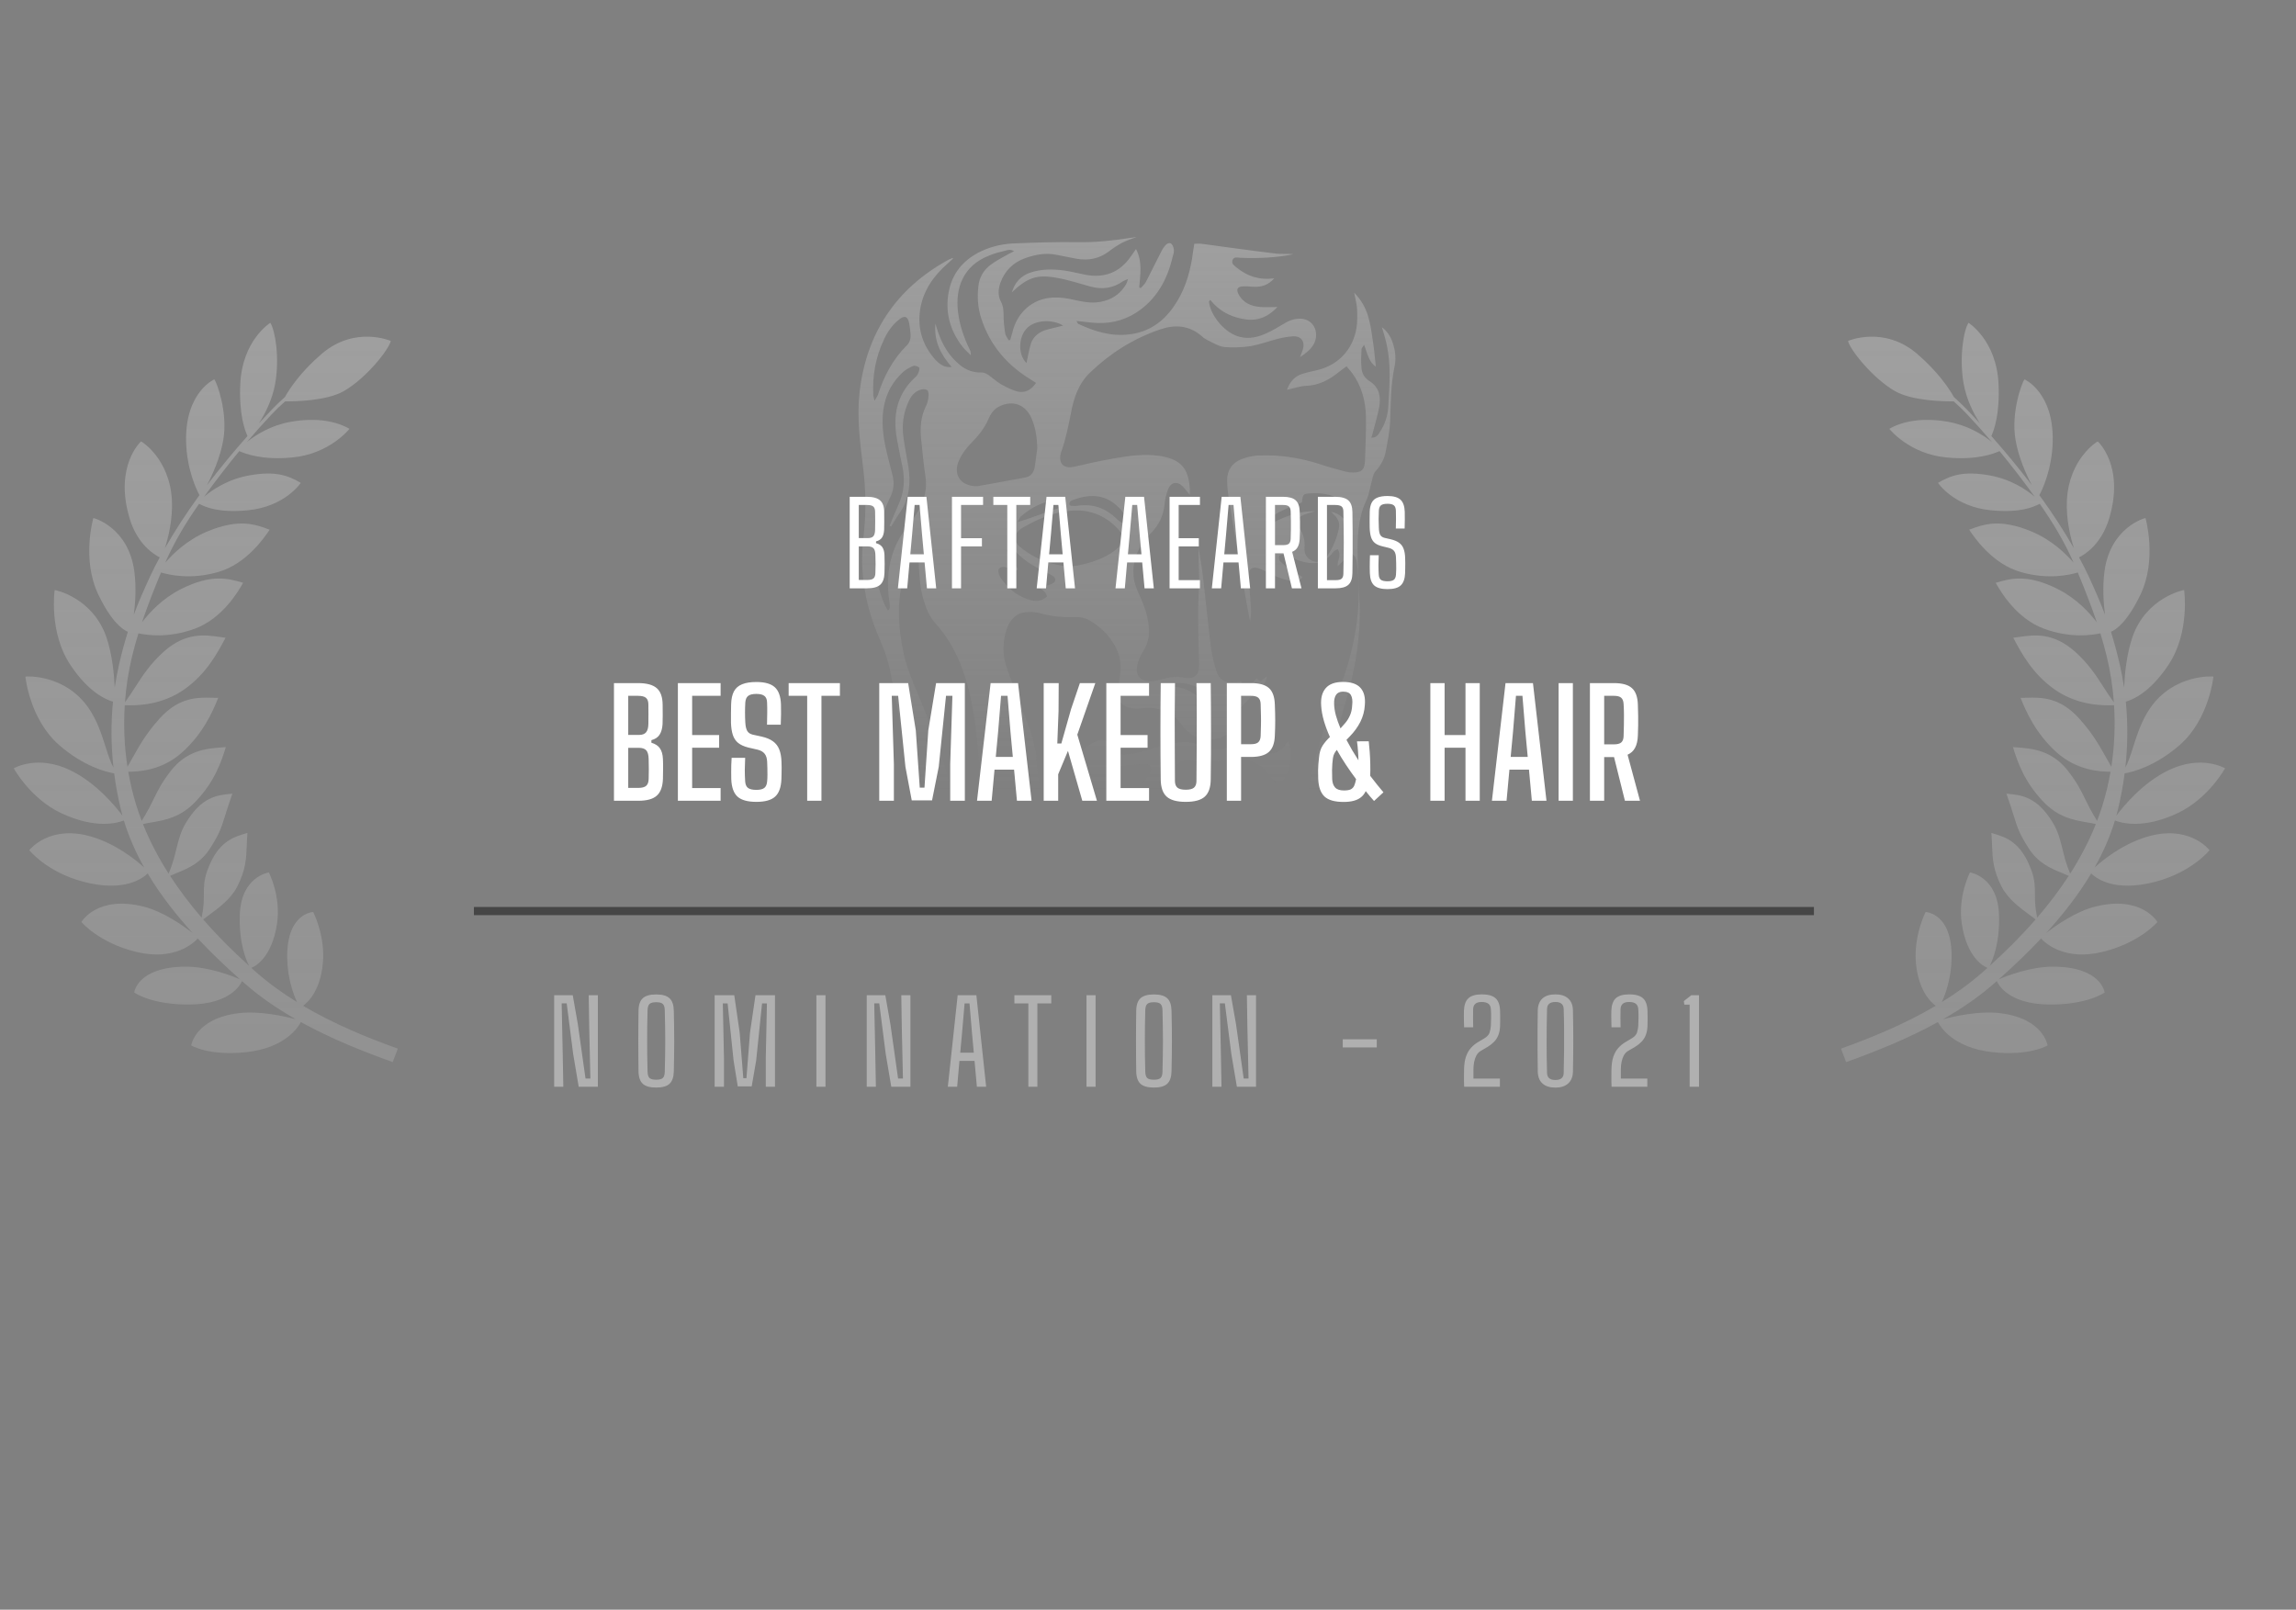 <svg width="281" height="197" viewBox="0 0 281 197" fill="none" xmlns="http://www.w3.org/2000/svg">
<rect x="0" y="0" width="281" height="197" fill="#808080" stroke="none"/>
<path d="M116.468 44.908C115.182 43.433 114.285 41.838 114.48 39.606C114.597 40.044 114.714 40.323 114.792 40.602C115.338 42.197 116.156 43.593 117.481 44.669C118.261 45.307 119.157 45.626 120.171 45.586C120.443 45.586 120.755 45.746 120.989 45.905C121.496 46.264 121.964 46.703 122.509 47.022C123.133 47.38 123.795 47.7 124.458 47.899C125.393 48.138 126.173 47.779 126.797 46.862C126.485 46.663 126.173 46.464 125.861 46.264C123.094 44.51 121.106 42.117 120.093 38.968C119.664 37.652 119.586 36.336 119.742 35.02C119.859 33.904 120.405 33.027 121.262 32.389C121.847 31.951 122.47 31.631 123.094 31.273C123.367 31.113 123.678 30.954 124.107 30.754C123.678 30.475 123.328 30.595 123.055 30.675C122.392 30.834 121.73 30.994 121.067 31.273C117.871 32.509 116.897 35.26 117.248 38.17C117.442 39.765 117.949 41.28 118.651 42.716C118.768 42.915 118.845 43.154 118.807 43.473C118.378 43.035 117.91 42.636 117.559 42.117C116.117 40.084 115.611 37.812 116.195 35.34C116.663 33.346 117.91 31.911 119.664 30.954C121.028 30.236 122.47 29.877 123.951 29.797C126.68 29.678 129.33 29.598 131.98 29.638C134.124 29.678 136.19 29.439 138.294 29.12C138.528 29.08 138.801 29.04 139.113 29C138.45 29.239 137.866 29.439 137.32 29.718C136.735 30.037 136.19 30.395 135.683 30.794C134.514 31.671 133.189 31.911 131.785 31.671C130.967 31.512 130.148 31.352 129.33 31.193C128.005 30.914 126.719 31.153 125.471 31.592C124.029 32.11 122.977 33.107 122.431 34.622C122.158 35.419 122.119 36.217 122.509 36.934C122.782 37.453 122.821 37.931 122.821 38.489C122.821 39.247 122.899 40.004 123.016 40.762C123.055 41.081 123.289 41.36 123.445 41.639C123.523 41.639 123.562 41.639 123.639 41.599C123.717 41.32 123.795 41.081 123.873 40.802C124.419 38.29 126.329 36.536 128.862 36.416C129.72 36.376 130.616 36.496 131.435 36.695C132.682 36.974 133.929 37.213 135.215 36.815C136.346 36.496 137.203 35.818 137.827 34.781C137.905 34.622 137.944 34.462 138.06 34.143C137.749 34.263 137.593 34.343 137.437 34.422C136.19 35.3 134.864 35.459 133.422 35.06C132.097 34.702 130.811 34.263 129.447 34.024C126.913 33.545 125.783 33.944 123.834 35.778C124.224 34.502 124.965 33.785 126.017 33.386C127.42 32.907 128.823 32.907 130.265 33.107C131.123 33.226 131.98 33.465 132.838 33.625C135.176 34.064 137.086 33.346 138.45 31.312C138.606 31.073 138.801 30.834 139.035 30.475C139.853 32.07 139.542 33.625 139.425 35.18C139.503 35.22 139.542 35.22 139.619 35.26C139.814 35.02 140.087 34.781 140.243 34.502C140.828 33.386 141.373 32.23 141.958 31.113C142.153 30.754 142.309 30.356 142.582 30.076C142.777 29.837 143.127 29.598 143.4 29.877C143.595 30.116 143.673 30.435 143.673 30.675C143.673 30.914 143.595 31.193 143.517 31.432C142.854 34.263 141.529 36.655 139.074 38.25C137.398 39.327 135.566 39.685 133.617 39.486C133.033 39.406 132.448 39.366 131.746 39.287C131.863 39.486 131.902 39.606 131.98 39.645C133.968 40.563 135.995 41.2 138.216 40.921C140.555 40.642 142.309 39.446 143.634 37.532C144.881 35.778 145.544 33.745 145.895 31.631C145.973 31.073 146.05 30.515 146.167 29.837C146.479 29.837 146.752 29.797 147.064 29.837C150.104 30.236 153.105 30.675 156.145 31.033C156.847 31.113 157.587 31.033 158.289 31.113C156.145 31.552 154.001 31.631 151.819 31.552C151.468 31.552 151.039 31.352 150.844 31.831C150.689 32.309 151.078 32.509 151.351 32.748C152.676 33.824 154.157 34.303 155.95 34.064C155.21 34.901 154.391 35.14 153.456 35.1C152.949 35.06 152.442 35.02 151.975 35.06C151.429 35.14 151.312 35.419 151.546 35.938C152.131 37.094 153.144 37.492 154.313 37.572C154.937 37.612 155.522 37.572 156.34 37.572C155.015 38.968 153.651 39.366 151.975 39.008C150.416 38.689 149.13 37.971 148.116 36.695C147.999 36.855 147.96 36.894 147.96 36.934C148.194 38.768 150.026 40.842 151.78 41.24C152.949 41.52 154.001 41.24 155.054 40.762C155.833 40.403 156.613 39.925 157.353 39.486C157.977 39.127 158.601 38.968 159.302 39.008C160.666 39.127 161.446 40.483 160.9 41.878C160.549 42.716 159.848 43.194 159.107 43.712C159.224 43.433 159.302 43.154 159.419 42.875C159.77 41.838 159.302 41.121 158.25 41.161C157.587 41.2 156.964 41.32 156.34 41.48C155.249 41.759 154.196 42.157 153.105 42.357C152.053 42.516 150.922 42.556 149.87 42.476C149.169 42.397 148.467 41.958 147.804 41.639C147.571 41.52 147.298 41.36 147.103 41.161C145.544 39.805 143.829 39.685 141.958 40.323C138.723 41.44 135.917 43.194 133.461 45.546C131.98 46.942 131.396 48.736 131.045 50.69C130.733 52.245 130.421 53.8 129.876 55.315C129.486 56.511 129.993 57.468 131.513 57.109C133.072 56.75 134.67 56.391 136.268 56.112C138.138 55.793 140.009 55.514 141.919 55.793C144.452 56.192 145.466 57.229 145.622 59.86C145.622 60.059 145.622 60.219 145.622 60.578C145.271 60.139 145.037 59.82 144.764 59.541C144.102 58.863 143.322 58.983 142.971 59.86C142.699 60.498 142.582 61.216 142.504 61.894C142.348 63.169 141.841 64.206 140.945 65.163C139.425 66.678 138.489 68.472 138.762 70.705C138.84 71.423 139.113 72.1 139.425 72.778C140.087 74.214 140.594 75.649 140.633 77.244C140.633 78.121 140.399 78.918 139.931 79.676C139.581 80.234 139.269 80.912 139.152 81.59C138.996 82.666 139.619 83.384 140.711 83.384C141.217 83.384 141.763 83.264 142.27 83.105C143.166 82.866 144.024 82.746 144.959 82.945C146.167 83.185 146.791 82.587 146.752 81.311C146.674 79.198 146.635 77.124 146.635 75.011C146.635 73.576 146.752 72.14 146.752 70.705C146.752 69.469 146.674 68.233 146.674 66.957C146.83 68.034 147.064 69.15 147.181 70.227C147.532 73.097 147.804 75.968 148.155 78.839C148.272 79.796 148.467 80.792 148.74 81.709C149.169 83.264 149.831 83.663 151.468 83.464C151.624 83.464 151.78 83.424 151.936 83.384C152.014 84.421 151.156 84.859 150.728 85.736C152.365 85.457 152.832 83.982 153.768 83.025C153.924 83.145 154.079 83.225 154.274 83.384C154.508 83.185 154.742 82.985 155.054 82.746C154.976 83.424 154.625 83.823 154.196 84.221C153.378 84.979 152.598 85.816 151.819 86.614C151.663 86.773 151.585 87.052 151.468 87.291C151.351 87.57 151.273 87.85 151.156 88.089C150.728 89.125 150.26 90.202 149.013 90.401C147.571 90.641 146.206 90.441 145.115 89.285C144.959 89.125 144.803 88.966 144.686 88.767C143.439 87.092 141.802 86.454 139.736 86.693C139.191 86.773 138.606 86.733 138.099 86.574C137.281 86.334 136.774 85.697 136.813 84.779C136.813 84.102 136.93 83.464 137.047 82.786C137.281 81.55 137.125 80.354 136.579 79.277C135.839 77.802 134.67 76.686 133.266 75.888C132.76 75.609 132.136 75.49 131.552 75.529C130.109 75.569 128.706 75.45 127.303 75.051C126.719 74.891 126.056 74.852 125.471 74.931C124.341 75.051 123.639 75.848 123.25 76.885C122.704 78.44 122.665 80.035 123.172 81.59C123.717 83.264 124.38 84.859 125.004 86.494C125.705 88.368 126.485 90.202 126.797 92.195C126.874 92.714 126.835 93.272 126.913 93.79C127.069 95.066 127.225 96.302 127.498 97.538C127.615 98.096 127.927 98.655 128.278 99.173C128.823 100.01 129.642 100.249 130.577 100.09C131.201 99.97 131.552 99.572 131.746 98.974C131.98 98.216 131.824 97.458 131.668 96.701C131.435 95.624 131.24 94.588 131.591 93.511C132.058 92.116 132.955 91.119 134.358 90.641C135.176 90.361 135.761 90.68 135.995 91.518C136.151 92.156 136.579 92.355 137.086 92.355C137.788 92.355 138.528 92.275 139.23 92.116C139.853 91.996 140.438 91.757 141.023 91.597C141.919 91.358 142.815 91.079 143.751 90.92C144.959 90.72 146.167 90.8 147.298 91.358C148.467 91.956 149.636 91.956 150.767 91.159C151.273 90.8 151.819 90.8 152.365 91.039C152.793 91.239 153.183 91.518 153.612 91.677C154.118 91.876 154.664 92.116 155.21 92.195C156.028 92.315 156.73 91.956 157.236 91.239C157.353 91.079 157.47 90.96 157.626 90.72C157.743 90.999 157.86 91.199 157.899 91.398C158.133 92.754 157.938 94.069 157.236 95.266C156.769 96.103 156.34 96.063 155.716 95.345C155.366 94.907 155.093 94.468 154.703 94.109C153.768 93.232 152.598 92.913 151.312 92.993C150.182 93.073 149.091 93.192 147.96 93.232C147.142 93.232 146.323 93.192 145.544 93.073C143.907 92.833 142.621 94.947 143.127 96.541C143.322 97.139 143.751 97.538 144.336 97.618C145.271 97.698 146.206 97.737 147.103 97.698C148.428 97.658 149.753 97.498 151.117 97.458C151.507 97.458 151.936 97.538 152.326 97.618C152.988 97.777 153.183 98.176 152.793 98.734C152.481 99.213 152.092 99.651 151.624 99.891C150.883 100.249 150.065 100.528 149.246 100.648C146.635 101.047 144.024 101.047 141.49 100.329C139.97 99.891 138.45 99.332 136.852 99.372C136.385 99.372 135.917 99.412 135.488 99.612C134.631 99.97 134.397 100.728 134.864 101.565C135.02 101.884 135.215 102.163 135.449 102.442C136.073 103.28 136.346 104.236 136.385 105.313C136.423 106.629 136.696 107.905 137.125 109.141C137.866 111.214 140.867 113.048 143.166 112.49C145.427 111.932 147.687 111.692 150.026 111.812C152.287 111.932 154.04 110.895 155.483 109.181C156.34 108.144 156.964 106.948 157.431 105.712C158.795 102.123 159.77 98.376 160.549 94.628C161.251 91.239 162.42 88.049 163.706 84.859C164.915 81.869 165.772 78.759 166.123 75.569C166.357 73.376 166.357 71.183 166.084 68.991C166.006 68.472 165.928 67.994 165.304 67.715C164.798 68.233 164.252 68.791 163.706 69.309C163.628 68.592 164.252 67.994 163.706 67.196C163.512 67.316 163.278 67.396 163.161 67.555C162.069 69.07 160.666 69.15 159.068 68.632C158.64 68.512 158.25 68.273 157.86 68.113C157.665 68.034 157.47 67.914 157.236 67.874C157.003 67.874 156.691 67.874 156.574 68.034C156.496 68.153 156.535 68.592 156.691 68.712C157.197 69.19 157.743 69.589 158.328 69.987C158.64 70.227 159.029 70.386 159.38 70.585C159.146 71.104 158.795 71.104 158.406 71.104C157.275 71.064 156.301 70.625 155.327 70.147C154.898 69.948 154.508 69.708 154.04 69.549C153.261 69.309 152.793 69.629 152.832 70.466C152.871 71.781 153.027 73.137 153.105 74.453C153.144 74.971 153.105 75.49 152.988 76.048C152.715 74.612 152.442 73.217 152.209 71.781C151.624 68.313 151 64.844 150.455 61.335C150.299 60.498 150.182 59.621 150.182 58.784C150.182 57.548 150.805 56.631 151.936 56.192C152.559 55.953 153.261 55.793 153.924 55.753C156.496 55.634 159.029 55.993 161.485 56.79C162.537 57.149 163.589 57.428 164.642 57.707C164.954 57.787 165.265 57.827 165.577 57.827C166.669 57.827 167.019 57.468 167.058 56.352C167.097 54.597 167.214 52.843 167.175 51.089C167.136 49.095 166.669 47.261 165.46 45.626C165.265 45.387 165.071 45.148 164.798 44.829C164.486 45.068 164.213 45.267 163.94 45.467C162.732 46.464 161.407 47.181 159.809 47.221C159.068 47.261 158.328 47.54 157.509 47.7C157.86 46.743 158.445 46.025 159.419 45.746C160.043 45.546 160.705 45.427 161.329 45.267C164.018 44.59 165.85 42.437 166.084 39.566C166.123 38.968 166.123 38.37 166.084 37.772C166.045 37.173 165.889 36.615 165.733 35.818C166.591 36.695 167.097 37.612 167.409 38.609C167.682 39.486 167.838 40.403 167.955 41.32C168.15 42.476 168.267 43.633 168.383 44.869C167.487 44.271 167.37 43.234 166.941 42.197C166.785 42.476 166.63 42.596 166.63 42.755C166.591 43.513 166.552 44.271 166.63 45.028C166.669 45.746 167.058 46.304 167.643 46.663C168.812 47.42 169.007 48.537 168.812 49.733C168.617 50.809 168.306 51.806 168.033 52.883C167.994 53.082 167.916 53.281 167.838 53.56C168.422 53.6 168.695 53.202 168.89 52.843C169.514 51.926 169.826 50.889 169.904 49.813C169.981 48.377 170.098 46.942 170.059 45.507C170.059 43.912 169.826 42.357 169.358 40.802C169.319 40.642 169.241 40.443 169.124 40.044C169.709 40.483 169.981 40.921 170.215 41.36C170.722 42.476 170.917 43.672 170.683 44.829C170.215 47.022 170.215 49.254 170.137 51.487C170.098 52.763 169.826 53.999 169.592 55.275C169.436 56.152 169.007 56.95 168.383 57.627C168.15 57.867 168.033 58.265 167.955 58.624C167.682 59.501 167.604 60.458 167.214 61.256C166.201 63.409 166.123 65.681 166.162 67.994C166.201 69.948 166.318 71.861 166.396 73.815C166.552 77.842 165.889 81.749 164.798 85.577C163.94 88.567 163.005 91.518 162.108 94.508C161.095 97.937 160.121 101.406 159.107 104.835C158.795 105.871 158.367 106.868 157.977 107.865C156.613 111.174 154.157 113.168 150.805 114.005C148.35 114.643 145.856 115.002 143.361 115.201C139.775 115.52 136.19 115.52 132.604 115.36C129.33 115.241 126.095 114.723 122.899 113.965C120.638 113.447 118.923 112.091 117.598 110.137C116.273 108.184 115.338 106.031 114.519 103.838C112.454 98.336 111.089 92.674 109.881 86.933C109.491 85.098 109.219 83.225 108.79 81.43C108.517 80.314 108.088 79.198 107.621 78.121C105.906 74.174 105.165 70.067 105.672 65.761C106.023 62.811 105.984 59.86 105.594 56.91C105.243 54.079 104.892 51.208 105.165 48.337C105.906 41.001 109.53 35.34 116.156 31.751C116.273 31.711 116.39 31.671 116.507 31.592C116.546 31.592 116.546 31.592 116.663 31.631C116.39 31.871 116.195 32.07 115.961 32.269C114.246 33.785 112.96 35.579 112.609 37.931C112.259 40.283 112.96 42.357 114.519 44.071C115.026 44.59 115.611 45.028 116.468 44.908ZM112.298 68.113C112.22 68.113 112.142 68.073 112.025 68.073C111.869 68.193 111.635 68.313 111.557 68.512C111.167 69.349 110.661 70.227 110.466 71.104C109.764 73.974 109.959 76.845 110.544 79.716C110.933 81.669 111.713 83.464 112.492 85.298C114.831 90.92 116.858 96.661 117.598 102.801C117.871 104.994 118.69 106.988 120.171 108.622C120.872 109.38 121.613 109.898 122.587 110.217C122.782 110.297 123.016 110.337 123.211 110.337C123.717 110.337 123.951 110.018 123.756 109.499C123.639 109.18 123.406 108.901 123.211 108.622C122.197 107.187 121.535 105.592 121.145 103.838C120.288 100.09 120.054 96.222 119.742 92.395C119.547 89.963 119.274 87.531 118.729 85.138C117.988 81.869 116.78 78.839 114.519 76.327C113.74 75.49 113.311 74.413 112.999 73.297C112.609 71.981 112.531 70.625 112.454 69.23C112.454 68.831 112.376 68.472 112.298 68.113ZM109.063 64.445C108.985 64.405 108.946 64.405 108.868 64.365C109.219 63.488 109.569 62.611 109.959 61.774C110.661 60.259 110.778 58.664 110.427 57.029C110.193 55.913 109.959 54.797 109.764 53.68C109.258 50.849 109.764 48.297 111.908 46.264C112.103 46.105 112.298 45.905 112.376 45.666C112.492 45.467 112.57 45.068 112.492 44.988C112.337 44.829 111.947 44.709 111.752 44.789C111.284 44.988 110.856 45.227 110.505 45.546C108.166 47.7 107.737 50.49 108.166 53.521C108.4 55.115 108.868 56.67 109.258 58.265C109.452 59.103 109.374 59.9 109.024 60.697C108.712 61.375 108.4 62.013 108.166 62.691C106.763 66.439 106.646 70.187 108.244 73.935C108.361 74.214 108.517 74.453 108.673 74.732C108.868 74.533 108.907 74.413 108.907 74.254C108.868 73.656 108.751 73.057 108.712 72.459C108.517 69.469 109.18 66.798 111.05 64.445C111.596 63.767 112.064 63.09 112.492 62.332C113.155 61.136 113.467 59.82 113.272 58.385C113.038 56.83 112.882 55.235 112.726 53.64C112.609 52.325 112.687 51.049 113.272 49.813C113.467 49.454 113.584 49.055 113.623 48.617C113.662 48.337 113.662 47.859 113.467 47.739C113.233 47.58 112.804 47.62 112.531 47.739C111.908 47.979 111.479 48.497 111.206 49.135C110.544 50.57 110.349 52.045 110.583 53.6C110.739 54.757 110.972 55.913 111.167 57.069C111.479 59.063 111.323 60.937 110.193 62.651C109.764 63.249 109.413 63.847 109.063 64.445ZM126.952 54.836C126.913 53.56 126.758 52.364 126.251 51.208C125.51 49.494 123.951 48.935 122.314 49.733C121.652 50.052 121.262 50.61 120.989 51.248C120.521 52.364 119.781 53.281 118.923 54.159C118.339 54.757 117.793 55.434 117.442 56.192C116.546 57.986 117.481 59.461 119.469 59.501C119.586 59.501 119.703 59.501 119.859 59.461C121.691 59.142 123.523 58.784 125.354 58.465C126.134 58.345 126.524 57.867 126.641 57.149C126.758 56.431 126.835 55.634 126.952 54.836ZM130.655 69.349C131.201 69.27 131.591 69.27 131.98 69.19C133.578 68.871 135.137 68.353 136.462 67.356C137.593 66.519 137.671 65.602 136.735 64.645C135.215 63.05 133.305 62.332 131.162 62.492C128.979 62.651 126.991 63.528 125.121 64.605C124.029 65.243 123.951 66.279 124.965 67.037C126.095 67.954 127.381 68.592 128.784 68.991C129.447 69.15 130.109 69.23 130.655 69.349ZM160.939 62.571C160.432 62.731 159.926 62.85 159.458 63.05C158.718 63.409 158.523 63.927 158.99 64.565C159.536 65.322 159.731 66.16 159.653 67.077C159.614 67.675 159.848 68.153 160.316 68.472C161.017 68.991 161.914 68.831 162.498 67.954C163.161 66.957 163.628 65.841 163.862 64.645C163.979 64.126 163.823 63.648 163.473 63.209C163.317 63.05 163.161 62.89 162.927 62.651C163.901 62.811 164.447 63.449 164.993 64.047C165.382 63.449 165.421 63.329 165.304 62.811C165.11 62.053 164.642 61.535 164.018 61.136C162.927 60.498 161.758 60.299 160.51 60.378C159.458 60.418 159.458 60.458 159.341 61.495C158.523 61.814 157.704 62.093 156.925 62.492C155.716 63.05 155.249 63.568 154.976 64.405C156.886 63.329 158.795 62.532 160.939 62.571ZM124.575 69.629C124.536 69.708 124.458 69.788 124.419 69.868C124.185 69.788 123.912 69.668 123.678 69.589C123.367 69.509 123.094 69.389 122.782 69.389C122.275 69.389 122.08 69.708 122.236 70.227C122.275 70.386 122.353 70.506 122.431 70.665C123.25 71.861 124.302 72.818 125.666 73.297C126.251 73.496 126.874 73.656 127.498 73.416C127.732 73.297 128.122 73.097 128.122 72.978C128.083 72.699 127.888 72.419 127.654 72.26C127.381 72.021 127.03 71.861 126.719 71.702C127.459 71.821 128.083 71.742 128.706 71.463C129.252 71.223 129.33 70.825 128.823 70.466C128.589 70.306 128.317 70.187 128.083 70.067C126.485 69.309 124.965 68.432 123.873 66.997C123.795 66.917 123.678 66.877 123.601 66.798C123.211 67.316 123.172 67.316 123.367 67.715C123.523 68.034 123.717 68.313 123.912 68.592C124.068 68.951 124.341 69.27 124.575 69.629ZM107.036 49.055C107.231 48.696 107.348 48.537 107.426 48.377C108.166 46.065 109.258 43.992 110.972 42.277C111.362 41.918 111.479 41.4 111.44 40.882C111.401 40.483 111.362 40.044 111.284 39.645C111.128 38.689 110.7 38.529 109.959 39.167C109.18 39.805 108.595 40.642 108.166 41.599C107.153 43.752 106.763 45.985 106.88 48.377C106.88 48.497 106.958 48.696 107.036 49.055ZM139.619 93.511C138.918 93.591 138.138 93.631 137.398 93.711C137.203 93.75 136.969 93.83 136.774 93.91C135.956 94.388 135.917 95.146 136.735 95.624C138.06 96.422 139.386 96.661 140.399 95.106C140.672 94.707 141.023 94.349 140.789 93.83C140.594 93.352 140.087 93.551 139.619 93.511ZM137.749 64.166C137.983 63.409 137.593 62.89 137.203 62.412C135.566 60.538 133.617 60.339 131.357 61.176C131.123 61.256 130.811 61.375 130.889 61.774C130.928 61.814 131.006 61.854 131.045 61.894C131.318 61.894 131.591 61.973 131.863 61.894C133.734 61.614 135.332 62.173 136.696 63.528C136.852 63.688 137.086 63.847 137.281 63.967C137.437 64.086 137.593 64.126 137.749 64.166ZM125.627 44.43C125.822 43.553 125.939 42.795 126.173 42.038C126.446 41.24 127.069 40.722 127.81 40.443C128.511 40.204 129.252 40.084 130.109 39.845C128.862 39.087 127.03 39.167 126.017 39.885C124.614 40.842 124.497 43.353 125.627 44.43ZM124.536 63.887C125.043 63.728 125.315 63.648 125.588 63.568C126.758 63.169 127.927 62.731 129.096 62.332C129.447 62.212 129.954 62.173 129.837 61.654C129.759 61.216 129.291 61.256 128.901 61.256C128.823 61.256 128.784 61.295 128.706 61.295C127.264 61.535 126.017 62.292 124.926 63.209C124.809 63.329 124.731 63.528 124.536 63.887ZM142.893 83.862C143.205 83.942 143.361 84.022 143.517 84.022C144.686 84.062 145.661 84.54 146.596 85.218C146.869 85.417 147.142 85.617 147.454 85.776C147.687 85.896 147.921 85.896 148.077 85.617C147.493 84.102 144.647 83.065 142.893 83.862Z" fill="url(#paint0_linear_177_1936)"/>
<path d="M67.823 133V121.8H70.098L70.721 125.349L71.659 131.992H72.254L72.114 125.762L72.051 121.8H73.171V133H70.826L70.147 128.982L69.356 122.794H68.74L68.866 128.807L68.943 133H67.823ZM80.31 133.098C79.549 133.098 79.001 132.944 78.665 132.636C78.329 132.323 78.156 131.812 78.147 131.103C78.138 130.394 78.131 129.738 78.126 129.136C78.121 128.529 78.119 127.941 78.119 127.372C78.119 126.798 78.121 126.215 78.126 125.622C78.131 125.025 78.138 124.385 78.147 123.704C78.156 122.99 78.329 122.479 78.665 122.171C79.001 121.858 79.549 121.702 80.31 121.702C81.066 121.702 81.61 121.858 81.941 122.171C82.277 122.479 82.452 122.99 82.466 123.704C82.485 124.385 82.496 125.025 82.501 125.622C82.51 126.215 82.515 126.798 82.515 127.372C82.515 127.941 82.51 128.529 82.501 129.136C82.496 129.738 82.485 130.394 82.466 131.103C82.452 131.812 82.277 132.323 81.941 132.636C81.61 132.944 81.066 133.098 80.31 133.098ZM80.31 132.139C80.702 132.139 80.973 132.069 81.122 131.929C81.276 131.784 81.355 131.521 81.36 131.138C81.379 130.419 81.393 129.759 81.402 129.157C81.411 128.555 81.416 127.972 81.416 127.407C81.416 126.842 81.411 126.259 81.402 125.657C81.393 125.05 81.379 124.385 81.36 123.662C81.355 123.279 81.276 123.016 81.122 122.871C80.973 122.726 80.702 122.654 80.31 122.654C79.918 122.654 79.645 122.726 79.491 122.871C79.342 123.016 79.262 123.279 79.253 123.662C79.234 124.367 79.22 125.018 79.211 125.615C79.206 126.212 79.204 126.793 79.204 127.358C79.204 127.923 79.206 128.511 79.211 129.122C79.22 129.729 79.234 130.401 79.253 131.138C79.262 131.521 79.342 131.784 79.491 131.929C79.645 132.069 79.918 132.139 80.31 132.139ZM87.463 133V121.8H89.864L90.529 126.385L90.97 131.95H91.355L91.789 126.385L92.461 121.8H94.848V133H93.721V129.5L93.861 122.801H93.266L92.545 129.787L91.999 132.951H90.291L89.78 129.787L89.052 122.801H88.464L88.604 129.5V133H87.463ZM99.915 133V121.8H101.028V133H99.915ZM106.077 133V121.8H108.352L108.975 125.349L109.913 131.992H110.508L110.368 125.762L110.305 121.8H111.425V133H109.08L108.401 128.982L107.61 122.794H106.994L107.12 128.807L107.197 133H106.077ZM116.002 133L117.206 121.8H119.495L120.692 133H119.558L119.271 129.836H117.423L117.143 133H116.002ZM117.521 128.835H119.18L118.963 126.462L118.655 122.801H118.053L117.738 126.469L117.521 128.835ZM125.856 133V122.801H124.148V121.8H128.663V122.801H126.962V133H125.856ZM132.974 133V121.8H134.087V133H132.974ZM141.223 133.098C140.462 133.098 139.914 132.944 139.578 132.636C139.242 132.323 139.069 131.812 139.06 131.103C139.05 130.394 139.043 129.738 139.039 129.136C139.034 128.529 139.032 127.941 139.032 127.372C139.032 126.798 139.034 126.215 139.039 125.622C139.043 125.025 139.05 124.385 139.06 123.704C139.069 122.99 139.242 122.479 139.578 122.171C139.914 121.858 140.462 121.702 141.223 121.702C141.979 121.702 142.522 121.858 142.854 122.171C143.19 122.479 143.365 122.99 143.379 123.704C143.397 124.385 143.409 125.025 143.414 125.622C143.423 126.215 143.428 126.798 143.428 127.372C143.428 127.941 143.423 128.529 143.414 129.136C143.409 129.738 143.397 130.394 143.379 131.103C143.365 131.812 143.19 132.323 142.854 132.636C142.522 132.944 141.979 133.098 141.223 133.098ZM141.223 132.139C141.615 132.139 141.885 132.069 142.035 131.929C142.189 131.784 142.268 131.521 142.273 131.138C142.291 130.419 142.305 129.759 142.315 129.157C142.324 128.555 142.329 127.972 142.329 127.407C142.329 126.842 142.324 126.259 142.315 125.657C142.305 125.05 142.291 124.385 142.273 123.662C142.268 123.279 142.189 123.016 142.035 122.871C141.885 122.726 141.615 122.654 141.223 122.654C140.831 122.654 140.558 122.726 140.404 122.871C140.254 123.016 140.175 123.279 140.166 123.662C140.147 124.367 140.133 125.018 140.124 125.615C140.119 126.212 140.117 126.793 140.117 127.358C140.117 127.923 140.119 128.511 140.124 129.122C140.133 129.729 140.147 130.401 140.166 131.138C140.175 131.521 140.254 131.784 140.404 131.929C140.558 132.069 140.831 132.139 141.223 132.139ZM148.375 133V121.8H150.65L151.273 125.349L152.211 131.992H152.806L152.666 125.762L152.603 121.8H153.723V133H151.378L150.699 128.982L149.908 122.794H149.292L149.418 128.807L149.495 133H148.375ZM164.335 128.191V127.19H168.5V128.191H164.335ZM179.195 133C179.19 132.823 179.186 132.685 179.181 132.587C179.181 132.489 179.179 132.403 179.174 132.328C179.174 132.249 179.174 132.158 179.174 132.055C179.174 131.952 179.174 131.81 179.174 131.628C179.174 131.446 179.176 131.199 179.181 130.886C179.195 130.265 179.272 129.745 179.412 129.325C179.557 128.9 179.755 128.548 180.007 128.268C180.259 127.983 180.548 127.743 180.875 127.547L181.666 127.078C182.011 126.868 182.226 126.628 182.31 126.357C182.394 126.086 182.445 125.809 182.464 125.524C182.478 125.207 182.487 124.873 182.492 124.523C182.497 124.173 182.487 123.835 182.464 123.508C182.445 123.2 182.343 122.976 182.156 122.836C181.969 122.696 181.696 122.626 181.337 122.626C180.978 122.626 180.716 122.703 180.553 122.857C180.39 123.006 180.303 123.216 180.294 123.487C180.285 123.814 180.28 124.173 180.28 124.565C180.28 124.952 180.287 125.34 180.301 125.727H179.188C179.183 125.438 179.176 125.181 179.167 124.957C179.162 124.733 179.16 124.521 179.16 124.32C179.16 124.119 179.162 123.907 179.167 123.683C179.195 122.974 179.382 122.465 179.727 122.157C180.072 121.849 180.614 121.695 181.351 121.695C181.869 121.695 182.287 121.763 182.604 121.898C182.926 122.029 183.166 122.241 183.325 122.535C183.484 122.824 183.572 123.209 183.591 123.69C183.596 123.802 183.598 123.944 183.598 124.117C183.603 124.29 183.605 124.469 183.605 124.656C183.605 124.843 183.603 125.018 183.598 125.181C183.598 125.34 183.596 125.468 183.591 125.566C183.572 126.005 183.5 126.38 183.374 126.693C183.248 127.006 183.073 127.276 182.849 127.505C182.625 127.734 182.357 127.944 182.044 128.135L181.204 128.625C180.994 128.751 180.824 128.933 180.693 129.171C180.567 129.409 180.474 129.677 180.413 129.976C180.357 130.27 180.329 130.573 180.329 130.886V132.006H183.57V133H179.195ZM190.359 133.105C189.687 133.105 189.162 132.939 188.784 132.608C188.41 132.272 188.217 131.782 188.203 131.138C188.189 130.158 188.179 129.241 188.175 128.387C188.17 127.533 188.17 126.719 188.175 125.944C188.184 125.169 188.193 124.411 188.203 123.669C188.217 123.025 188.406 122.535 188.77 122.199C189.138 121.863 189.668 121.695 190.359 121.695C191.031 121.695 191.553 121.863 191.927 122.199C192.305 122.535 192.498 123.025 192.508 123.669C192.522 124.224 192.531 124.815 192.536 125.44C192.545 126.061 192.55 126.695 192.55 127.344C192.55 127.988 192.545 128.632 192.536 129.276C192.531 129.915 192.522 130.536 192.508 131.138C192.494 131.777 192.298 132.265 191.92 132.601C191.546 132.937 191.026 133.105 190.359 133.105ZM190.359 132.174C191.021 132.174 191.36 131.892 191.374 131.327C191.402 130.37 191.418 129.442 191.423 128.541C191.432 127.64 191.432 126.768 191.423 125.923C191.418 125.078 191.402 124.264 191.374 123.48C191.36 122.911 191.021 122.626 190.359 122.626C189.691 122.626 189.351 122.911 189.337 123.48C189.318 124.306 189.304 125.05 189.295 125.713C189.29 126.371 189.288 126.994 189.288 127.582C189.288 128.165 189.29 128.758 189.295 129.36C189.304 129.957 189.318 130.608 189.337 131.313C189.351 131.887 189.691 132.174 190.359 132.174ZM197.235 133C197.23 132.823 197.226 132.685 197.221 132.587C197.221 132.489 197.219 132.403 197.214 132.328C197.214 132.249 197.214 132.158 197.214 132.055C197.214 131.952 197.214 131.81 197.214 131.628C197.214 131.446 197.216 131.199 197.221 130.886C197.235 130.265 197.312 129.745 197.452 129.325C197.597 128.9 197.795 128.548 198.047 128.268C198.299 127.983 198.588 127.743 198.915 127.547L199.706 127.078C200.051 126.868 200.266 126.628 200.35 126.357C200.434 126.086 200.485 125.809 200.504 125.524C200.518 125.207 200.527 124.873 200.532 124.523C200.537 124.173 200.527 123.835 200.504 123.508C200.485 123.2 200.383 122.976 200.196 122.836C200.009 122.696 199.736 122.626 199.377 122.626C199.018 122.626 198.756 122.703 198.593 122.857C198.43 123.006 198.343 123.216 198.334 123.487C198.325 123.814 198.32 124.173 198.32 124.565C198.32 124.952 198.327 125.34 198.341 125.727H197.228C197.223 125.438 197.216 125.181 197.207 124.957C197.202 124.733 197.2 124.521 197.2 124.32C197.2 124.119 197.202 123.907 197.207 123.683C197.235 122.974 197.422 122.465 197.767 122.157C198.112 121.849 198.654 121.695 199.391 121.695C199.909 121.695 200.327 121.763 200.644 121.898C200.966 122.029 201.206 122.241 201.365 122.535C201.524 122.824 201.612 123.209 201.631 123.69C201.636 123.802 201.638 123.944 201.638 124.117C201.643 124.29 201.645 124.469 201.645 124.656C201.645 124.843 201.643 125.018 201.638 125.181C201.638 125.34 201.636 125.468 201.631 125.566C201.612 126.005 201.54 126.38 201.414 126.693C201.288 127.006 201.113 127.276 200.889 127.505C200.665 127.734 200.397 127.944 200.084 128.135L199.244 128.625C199.034 128.751 198.864 128.933 198.733 129.171C198.607 129.409 198.514 129.677 198.453 129.976C198.397 130.27 198.369 130.573 198.369 130.886V132.006H201.61V133H197.235ZM206.789 133V122.948H206.138L206.082 122.514L206.992 121.8H207.937V133H206.789Z" fill="#B0B0B0"/>
<path d="M103.992 72V60.8H106.092C106.834 60.8 107.37 60.945 107.702 61.234C108.038 61.519 108.208 61.992 108.213 62.655C108.217 63.122 108.22 63.523 108.22 63.859C108.22 64.195 108.215 64.524 108.206 64.846C108.182 65.243 108.096 65.555 107.947 65.784C107.797 66.013 107.552 66.171 107.212 66.26V66.47C107.566 66.568 107.823 66.731 107.982 66.96C108.14 67.189 108.229 67.504 108.248 67.905C108.266 68.316 108.273 68.689 108.269 69.025C108.264 69.361 108.257 69.732 108.248 70.138C108.224 70.801 108.049 71.277 107.723 71.566C107.396 71.855 106.864 72 106.127 72H103.992ZM105.105 70.978H106.127C106.5 70.978 106.759 70.915 106.904 70.789C107.053 70.658 107.13 70.439 107.135 70.131C107.149 69.734 107.156 69.37 107.156 69.039C107.156 68.703 107.149 68.337 107.135 67.94C107.13 67.534 107.055 67.254 106.911 67.1C106.771 66.946 106.521 66.869 106.162 66.869H105.105V70.978ZM105.105 65.854H106.197C106.528 65.854 106.759 65.777 106.89 65.623C107.025 65.464 107.095 65.201 107.1 64.832C107.114 64.431 107.118 64.06 107.114 63.719C107.114 63.378 107.109 63.01 107.1 62.613C107.095 62.314 107.018 62.104 106.869 61.983C106.724 61.862 106.465 61.801 106.092 61.801H105.105V65.854ZM109.889 72L111.093 60.8H113.382L114.579 72H113.445L113.158 68.836H111.31L111.03 72H109.889ZM111.408 67.835H113.067L112.85 65.462L112.542 61.801H111.94L111.625 65.469L111.408 67.835ZM116.507 72V60.8H120.315V61.801H117.62V65.868H120.175V66.869H117.62V72H116.507ZM123.279 72V61.801H121.571V60.8H126.086V61.801H124.385V72H123.279ZM126.878 72L128.082 60.8H130.371L131.568 72H130.434L130.147 68.836H128.299L128.019 72H126.878ZM128.397 67.835H130.056L129.839 65.462L129.531 61.801H128.929L128.614 65.469L128.397 67.835ZM136.522 72L137.726 60.8H140.015L141.212 72H140.078L139.791 68.836H137.943L137.663 72H136.522ZM138.041 67.835H139.7L139.483 65.462L139.175 61.801H138.573L138.258 65.469L138.041 67.835ZM143.14 72V60.8H146.857V61.801H144.253V65.868H146.717V66.869H144.253V70.999H146.857V72H143.14ZM148.313 72L149.517 60.8H151.806L153.003 72H151.869L151.582 68.836H149.734L149.454 72H148.313ZM149.832 67.835H151.491L151.274 65.462L150.966 61.801H150.364L150.049 65.469L149.832 67.835ZM154.93 72V60.8H157.037C157.737 60.8 158.246 60.94 158.563 61.22C158.881 61.5 159.049 61.964 159.067 62.613C159.086 63.052 159.098 63.453 159.102 63.817C159.107 64.181 159.107 64.531 159.102 64.867C159.098 65.198 159.086 65.546 159.067 65.91C159.049 66.344 158.965 66.694 158.815 66.96C158.671 67.221 158.447 67.413 158.143 67.534L159.284 72H158.115L157.086 67.716H156.043V72H154.93ZM156.043 66.715H157.03C157.366 66.715 157.602 66.659 157.737 66.547C157.873 66.43 157.947 66.232 157.961 65.952C157.975 65.527 157.985 65.14 157.989 64.79C157.994 64.435 157.994 64.083 157.989 63.733C157.989 63.378 157.98 62.991 157.961 62.571C157.947 62.286 157.873 62.088 157.737 61.976C157.602 61.859 157.369 61.801 157.037 61.801H156.043V66.715ZM161.29 72V60.8H163.404C164.151 60.8 164.688 60.945 165.014 61.234C165.341 61.523 165.509 61.999 165.518 62.662C165.532 63.549 165.542 64.393 165.546 65.196C165.551 65.999 165.551 66.801 165.546 67.604C165.542 68.402 165.532 69.244 165.518 70.131C165.509 70.798 165.346 71.277 165.028 71.566C164.711 71.855 164.195 72 163.481 72H161.29ZM162.403 70.999H163.481C163.822 70.999 164.06 70.941 164.195 70.824C164.335 70.703 164.408 70.502 164.412 70.222C164.431 69.503 164.443 68.834 164.447 68.213C164.457 67.592 164.461 66.988 164.461 66.4C164.461 65.807 164.457 65.201 164.447 64.58C164.443 63.959 164.431 63.29 164.412 62.571C164.408 62.291 164.331 62.093 164.181 61.976C164.032 61.859 163.773 61.801 163.404 61.801H162.403V70.999ZM169.816 72.098C169.065 72.098 168.521 71.949 168.185 71.65C167.854 71.347 167.676 70.85 167.653 70.159C167.648 69.893 167.644 69.646 167.639 69.417C167.639 69.184 167.641 68.95 167.646 68.717C167.651 68.479 167.658 68.222 167.667 67.947H168.738C168.719 68.362 168.708 68.761 168.703 69.144C168.703 69.522 168.715 69.907 168.738 70.299C168.752 70.612 168.838 70.831 168.997 70.957C169.16 71.078 169.433 71.139 169.816 71.139C170.175 71.139 170.432 71.078 170.586 70.957C170.745 70.831 170.833 70.612 170.852 70.299C170.871 70.098 170.88 69.881 170.88 69.648C170.885 69.41 170.882 69.174 170.873 68.941C170.868 68.708 170.861 68.488 170.852 68.283C170.843 67.91 170.768 67.63 170.628 67.443C170.488 67.256 170.259 67.123 169.942 67.044L169.165 66.855C168.782 66.762 168.481 66.626 168.262 66.449C168.043 66.267 167.886 66.024 167.793 65.721C167.7 65.418 167.646 65.033 167.632 64.566C167.627 64.263 167.625 63.948 167.625 63.621C167.63 63.29 167.634 62.956 167.639 62.62C167.653 62.158 167.735 61.787 167.884 61.507C168.033 61.227 168.264 61.024 168.577 60.898C168.894 60.767 169.307 60.702 169.816 60.702C170.544 60.702 171.071 60.851 171.398 61.15C171.725 61.449 171.9 61.943 171.923 62.634C171.932 62.923 171.935 63.243 171.93 63.593C171.925 63.938 171.918 64.302 171.909 64.685H170.831C170.845 64.256 170.852 63.866 170.852 63.516C170.857 63.166 170.852 62.825 170.838 62.494C170.824 62.181 170.74 61.964 170.586 61.843C170.432 61.717 170.171 61.654 169.802 61.654C169.433 61.654 169.17 61.717 169.011 61.843C168.857 61.964 168.771 62.181 168.752 62.494C168.733 62.849 168.724 63.192 168.724 63.523C168.724 63.854 168.733 64.202 168.752 64.566C168.761 64.967 168.817 65.264 168.92 65.455C169.023 65.642 169.2 65.765 169.452 65.826L170.187 65.994C170.626 66.097 170.971 66.239 171.223 66.421C171.48 66.603 171.664 66.846 171.776 67.149C171.893 67.452 171.958 67.83 171.972 68.283C171.981 68.479 171.986 68.687 171.986 68.906C171.986 69.121 171.984 69.335 171.979 69.55C171.974 69.765 171.97 69.968 171.965 70.159C171.937 70.85 171.757 71.347 171.426 71.65C171.099 71.949 170.563 72.098 169.816 72.098Z" fill="white"/>
<path d="M75.141 98V83.6H78.084C79.14 83.6 79.905 83.807 80.379 84.221C80.853 84.629 81.093 85.31 81.099 86.264C81.105 86.756 81.108 87.185 81.108 87.551C81.108 87.911 81.102 88.268 81.09 88.622C81.054 89.168 80.931 89.6 80.721 89.918C80.517 90.236 80.184 90.458 79.722 90.584V90.899C80.202 91.037 80.55 91.265 80.766 91.583C80.988 91.901 81.111 92.339 81.135 92.897C81.153 93.341 81.159 93.746 81.153 94.112C81.153 94.478 81.147 94.883 81.135 95.327C81.099 96.281 80.847 96.965 80.379 97.379C79.917 97.793 79.164 98 78.12 98H75.141ZM76.887 96.425H78.12C78.576 96.425 78.9 96.338 79.092 96.164C79.284 95.99 79.383 95.705 79.389 95.309C79.401 94.883 79.407 94.49 79.407 94.13C79.407 93.77 79.401 93.38 79.389 92.96C79.383 92.42 79.287 92.045 79.101 91.835C78.921 91.625 78.606 91.52 78.156 91.52H76.887V96.425ZM76.887 89.945H78.192C78.6 89.945 78.894 89.837 79.074 89.621C79.254 89.405 79.347 89.06 79.353 88.586C79.365 88.154 79.368 87.755 79.362 87.389C79.362 87.017 79.359 86.618 79.353 86.192C79.347 85.82 79.248 85.556 79.056 85.4C78.864 85.238 78.54 85.157 78.084 85.157H76.887V89.945ZM82.964 98V83.6H88.193V85.157H84.71V89.954H88.013V91.511H84.71V96.443H88.193V98H82.964ZM92.575 98.135C91.507 98.135 90.736 97.922 90.262 97.496C89.794 97.07 89.539 96.359 89.497 95.363C89.491 95.063 89.488 94.772 89.488 94.49C89.488 94.208 89.491 93.926 89.497 93.644C89.509 93.356 89.524 93.056 89.542 92.744H91.198C91.174 93.254 91.159 93.746 91.153 94.22C91.153 94.694 91.168 95.162 91.198 95.624C91.222 96.002 91.339 96.272 91.549 96.434C91.765 96.59 92.104 96.668 92.566 96.668C93.01 96.668 93.334 96.59 93.538 96.434C93.742 96.272 93.859 96.002 93.889 95.624C93.913 95.378 93.925 95.117 93.925 94.841C93.931 94.565 93.928 94.289 93.916 94.013C93.91 93.737 93.901 93.476 93.889 93.23C93.871 92.804 93.769 92.477 93.583 92.249C93.403 92.015 93.124 91.85 92.746 91.754L91.576 91.484C91.054 91.352 90.64 91.163 90.334 90.917C90.034 90.671 89.818 90.344 89.686 89.936C89.554 89.528 89.479 89.024 89.461 88.424C89.455 88.064 89.455 87.701 89.461 87.335C89.467 86.963 89.473 86.588 89.479 86.21C89.497 85.55 89.611 85.019 89.821 84.617C90.037 84.215 90.37 83.924 90.82 83.744C91.27 83.558 91.852 83.465 92.566 83.465C93.604 83.465 94.357 83.678 94.825 84.104C95.293 84.524 95.545 85.229 95.581 86.219C95.593 86.567 95.596 86.957 95.59 87.389C95.584 87.815 95.572 88.25 95.554 88.694H93.871C93.889 88.178 93.898 87.701 93.898 87.263C93.904 86.819 93.898 86.384 93.88 85.958C93.868 85.586 93.757 85.322 93.547 85.166C93.343 85.004 93.013 84.923 92.557 84.923C92.107 84.923 91.777 85.004 91.567 85.166C91.363 85.322 91.246 85.586 91.216 85.958C91.192 86.384 91.18 86.795 91.18 87.191C91.18 87.587 91.192 87.998 91.216 88.424C91.24 88.874 91.318 89.216 91.45 89.45C91.582 89.678 91.807 89.831 92.125 89.909L93.205 90.143C93.793 90.275 94.261 90.47 94.609 90.728C94.957 90.98 95.212 91.313 95.374 91.727C95.536 92.135 95.626 92.636 95.644 93.23C95.656 93.452 95.662 93.686 95.662 93.932C95.662 94.178 95.659 94.424 95.653 94.67C95.647 94.916 95.641 95.147 95.635 95.363C95.593 96.359 95.335 97.07 94.861 97.496C94.393 97.922 93.631 98.135 92.575 98.135ZM98.789 98V85.157H96.521V83.6H102.794V85.157H100.535V98H98.789ZM107.608 98V83.6H111.145L112.081 89.387L112.567 96.398H113.143L113.611 89.387L114.565 83.6H118.084V98H116.293V93.518L116.563 85.157H115.78L114.889 93.842L114.07 97.955H111.586L110.812 93.842L109.921 85.157H109.138L109.399 93.518V98H107.608ZM119.574 98L121.239 83.6H124.596L126.252 98H124.461L124.11 94.193H121.716L121.365 98H119.574ZM121.869 92.636H123.957L123.669 89.558L123.309 85.157H122.517L122.157 89.558L121.869 92.636ZM127.735 98V83.6H129.571L129.553 87.011L129.4 90.989H129.895L131.083 86.786L132.163 83.6H134.053L131.848 89.909L134.251 98H132.46L130.705 91.898L129.508 94.76V98H127.735ZM135.399 98V83.6H140.628V85.157H137.145V89.954H140.448V91.511H137.145V96.443H140.628V98H135.399ZM145.118 98.135C144.038 98.135 143.261 97.922 142.787 97.496C142.313 97.07 142.07 96.371 142.058 95.399C142.034 93.425 142.022 91.46 142.022 89.504C142.022 87.542 142.034 85.574 142.058 83.6H143.804C143.786 84.914 143.774 86.24 143.768 87.578C143.768 88.91 143.771 90.245 143.777 91.583C143.783 92.921 143.789 94.247 143.795 95.561C143.795 95.945 143.897 96.224 144.101 96.398C144.305 96.566 144.644 96.65 145.118 96.65C145.592 96.65 145.928 96.566 146.126 96.398C146.33 96.224 146.432 95.945 146.432 95.561C146.444 94.247 146.453 92.921 146.459 91.583C146.465 90.245 146.468 88.91 146.468 87.578C146.468 86.24 146.456 84.914 146.432 83.6H148.178C148.202 85.574 148.214 87.542 148.214 89.504C148.22 91.46 148.208 93.425 148.178 95.399C148.166 96.371 147.923 97.07 147.449 97.496C146.981 97.922 146.204 98.135 145.118 98.135ZM150.147 98V83.6H153.108C154.122 83.6 154.854 83.804 155.304 84.212C155.754 84.614 155.994 85.286 156.024 86.228C156.054 86.954 156.069 87.611 156.069 88.199C156.069 88.781 156.054 89.384 156.024 90.008C155.994 90.944 155.751 91.616 155.295 92.024C154.839 92.432 154.107 92.636 153.099 92.636H151.893V98H150.147ZM151.893 91.079H153.099C153.519 91.079 153.816 91.001 153.99 90.845C154.17 90.683 154.269 90.431 154.287 90.089C154.305 89.663 154.317 89.243 154.323 88.829C154.335 88.415 154.335 87.989 154.323 87.551C154.317 87.107 154.305 86.639 154.287 86.147C154.275 85.799 154.179 85.547 153.999 85.391C153.819 85.235 153.522 85.157 153.108 85.157H151.893V91.079ZM164.438 98.144C163.352 98.144 162.572 97.922 162.098 97.478C161.63 97.028 161.375 96.314 161.333 95.336C161.321 94.928 161.315 94.583 161.315 94.301C161.321 94.019 161.333 93.758 161.351 93.518C161.369 93.272 161.396 93.002 161.432 92.708C161.48 92.108 161.63 91.616 161.882 91.232C162.14 90.848 162.434 90.503 162.764 90.197C162.464 89.525 162.218 88.865 162.026 88.217C161.84 87.563 161.729 86.945 161.693 86.363C161.627 85.439 161.813 84.725 162.251 84.221C162.689 83.711 163.394 83.456 164.366 83.456C165.362 83.456 166.076 83.699 166.508 84.185C166.94 84.665 167.117 85.364 167.039 86.282C166.997 87.014 166.814 87.701 166.49 88.343C166.166 88.979 165.74 89.567 165.212 90.107C165.158 90.167 165.095 90.233 165.023 90.305C164.951 90.377 164.873 90.458 164.789 90.548C165.011 90.968 165.245 91.391 165.491 91.817C165.743 92.237 165.998 92.648 166.256 93.05C166.25 92.684 166.232 92.309 166.202 91.925C166.178 91.541 166.136 91.142 166.076 90.728L167.516 90.719C167.558 91.079 167.597 91.505 167.633 91.997C167.669 92.489 167.693 92.996 167.705 93.518C167.717 94.034 167.714 94.511 167.696 94.949C168.002 95.351 168.293 95.723 168.569 96.065C168.851 96.407 169.1 96.707 169.316 96.965L168.164 98.027C168.002 97.841 167.834 97.649 167.66 97.451C167.492 97.247 167.321 97.037 167.147 96.821C167.003 97.127 166.811 97.376 166.571 97.568C166.337 97.76 166.043 97.904 165.689 98C165.335 98.096 164.918 98.144 164.438 98.144ZM164.474 96.74C164.84 96.74 165.119 96.695 165.311 96.605C165.503 96.509 165.644 96.362 165.734 96.164C165.824 95.96 165.902 95.69 165.968 95.354C165.548 94.796 165.137 94.214 164.735 93.608C164.333 93.002 163.958 92.39 163.61 91.772C163.496 91.904 163.394 92.054 163.304 92.222C163.22 92.384 163.163 92.573 163.133 92.789C163.103 93.005 163.079 93.224 163.061 93.446C163.043 93.668 163.031 93.932 163.025 94.238C163.019 94.538 163.025 94.916 163.043 95.372C163.067 95.804 163.187 96.14 163.403 96.38C163.625 96.62 163.982 96.74 164.474 96.74ZM164.06 89.144C164.234 88.952 164.426 88.733 164.636 88.487C164.852 88.241 165.041 87.941 165.203 87.587C165.371 87.233 165.467 86.804 165.491 86.3C165.551 85.772 165.5 85.364 165.338 85.076C165.182 84.788 164.858 84.644 164.366 84.644C163.97 84.644 163.685 84.779 163.511 85.049C163.343 85.313 163.265 85.67 163.277 86.12C163.283 86.558 163.355 87.035 163.493 87.551C163.637 88.067 163.826 88.598 164.06 89.144ZM175.055 98V83.6H176.801V89.954H179.357V83.6H181.103V98H179.357V91.511H176.801V98H175.055ZM182.591 98L184.256 83.6H187.613L189.269 98H187.478L187.127 94.193H184.733L184.382 98H182.591ZM184.886 92.636H186.974L186.686 89.558L186.326 85.157H185.534L185.174 89.558L184.886 92.636ZM190.753 98V83.6H192.499V98H190.753ZM194.585 98V83.6H197.528C198.542 83.6 199.274 83.804 199.724 84.212C200.18 84.614 200.423 85.286 200.453 86.228C200.471 86.738 200.483 87.2 200.489 87.614C200.495 88.022 200.495 88.418 200.489 88.802C200.483 89.186 200.471 89.597 200.453 90.035C200.429 90.647 200.315 91.142 200.111 91.52C199.913 91.898 199.607 92.18 199.193 92.366L200.714 98H198.869L197.537 92.654H196.331V98H194.585ZM196.331 91.097H197.519C197.939 91.097 198.239 91.019 198.419 90.863C198.599 90.707 198.695 90.455 198.707 90.107C198.725 89.627 198.737 89.177 198.743 88.757C198.755 88.337 198.758 87.917 198.752 87.497C198.752 87.077 198.737 86.627 198.707 86.147C198.689 85.799 198.59 85.547 198.41 85.391C198.236 85.235 197.942 85.157 197.528 85.157H196.331V91.097Z" fill="white"/>
<path fill-rule="evenodd" clip-rule="evenodd" d="M243.717 53.363C245.435 55.304 247.107 57.33 248.667 59.375C247.975 58.056 247.036 55.975 246.67 53.817C246.099 50.442 247.471 46.766 247.778 46.428C247.778 46.428 251.359 47.997 251.225 54.022C251.148 57.445 249.956 59.916 249.587 60.601C249.712 60.769 249.835 60.938 249.957 61.106C251.162 62.762 252.595 64.966 253.821 67.095C253.401 65.775 252.842 63.533 252.963 61.211C253.226 56.158 256.659 54.024 256.74 54.021C256.74 54.021 260.05 56.997 258.149 63.404C257.181 66.667 255.092 67.899 254.447 68.21C254.888 69.015 255.285 69.793 255.615 70.507C256.409 72.226 257.058 73.715 257.621 75.213C257.441 73.793 257.312 71.87 257.551 69.997C258.246 64.546 262.498 63.393 262.58 63.401C262.58 63.401 264.037 68.449 261.964 72.771C260.348 76.138 258.971 77.067 258.351 77.323C258.733 78.528 259.08 79.806 259.417 81.266C259.638 82.225 259.819 83.188 259.96 84.152C260.032 82.516 260.267 80.028 260.993 77.941C262.666 73.137 267.232 72.194 267.311 72.212C267.311 72.212 268.052 77.349 265.405 81.348C263.09 84.846 260.881 85.683 260.171 85.869C260.438 88.567 260.408 91.27 260.113 93.933C260.486 93.261 260.766 92.38 261.076 91.404L261.077 91.403C261.552 89.908 262.098 88.189 263.159 86.652C266.052 82.464 270.822 82.767 270.894 82.807C270.894 82.807 270.383 88.024 266.766 91.178C263.803 93.761 261.107 94.463 260.027 94.649C259.834 96.142 259.559 97.62 259.206 99.076C259.145 99.328 259.08 99.579 259.01 99.829C259.87 98.673 262.234 95.785 265.428 94.25C269.366 92.357 272.242 93.969 272.314 94.033C272.314 94.033 270.291 97.72 266.57 99.487C262.262 101.532 259.55 100.701 258.842 100.411C258.238 102.408 257.388 104.326 256.353 106.165C257.396 105.222 259.749 103.329 262.683 102.43C267.749 100.877 270.206 103.796 270.406 104.033L270.406 104.034C270.412 104.041 270.416 104.045 270.418 104.047C270.418 104.047 268.282 106.729 263.825 107.904C258.781 109.235 256.515 107.478 255.93 106.897C254.387 109.488 252.489 111.919 250.415 114.192C251.58 113.285 254.035 111.549 256.431 110.951C262.144 109.523 264.037 112.839 264.037 112.839C264.037 112.839 261.913 115.38 257.33 116.496C252.616 117.644 250.256 115.362 249.801 114.855C248.146 116.616 246.394 118.279 244.633 119.847C245.55 119.451 248.507 118.282 251.335 118.303C257.225 118.346 257.578 121.467 257.578 121.467C257.578 121.467 255.446 123.001 250.729 122.938C245.876 122.873 244.601 120.567 244.382 120.069L244.212 120.219L244.03 120.379C242.148 122.028 240.029 123.469 237.8 124.738C239.146 124.381 242.193 123.691 244.74 123.989C250.104 124.617 250.599 127.939 250.599 127.939C250.599 127.939 248.447 129.272 243.83 128.765C239.127 128.249 237.515 125.734 237.176 125.088C233.502 127.111 229.569 128.687 225.936 129.983L225.314 128.333C229.189 126.951 233.213 125.271 236.902 123.094C236.211 122.581 234.805 121.158 234.49 117.925C234.161 114.548 235.666 111.615 235.666 111.615C235.666 111.615 238.947 111.705 238.85 117.273C238.806 119.762 238.095 121.678 237.648 122.644C239.405 121.56 241.076 120.358 242.607 119.014C242.818 118.828 243.029 118.641 243.239 118.453C242.745 118.253 240.713 117.19 240.093 113.023C239.593 109.667 241.097 106.77 241.097 106.77L241.097 106.77C241.097 106.77 244.495 107.259 244.652 111.944C244.769 115.415 243.884 117.494 243.51 118.209C245.475 116.434 247.379 114.539 249.135 112.521C248.946 112.379 248.75 112.235 248.552 112.089C247.228 111.115 245.761 110.037 244.977 108.526C243.919 106.485 243.865 105.102 243.8 103.451C243.781 102.975 243.761 102.478 243.717 101.936L243.781 101.955C245.5 102.457 247.342 102.995 248.635 106.562C249.042 107.685 249.045 108.477 249.049 109.386C249.052 110.174 249.055 111.049 249.323 112.304C250.723 110.679 252.025 108.975 253.185 107.192C252.915 107.069 252.637 106.955 252.355 106.839L252.355 106.838C250.949 106.26 249.434 105.635 248.246 103.758C247.137 102.004 246.969 101.47 246.472 99.892L246.472 99.892C246.26 99.219 245.989 98.357 245.56 97.13L245.626 97.136C247.409 97.303 249.32 97.482 251.27 100.738C251.894 101.781 252.135 102.761 252.404 103.857C252.626 104.763 252.868 105.749 253.363 106.917C254.595 104.989 255.661 102.968 256.504 100.853C256.156 100.77 255.786 100.706 255.398 100.64C253.799 100.364 251.909 100.038 250.074 98.115C247.735 95.663 246.91 93.229 246.358 91.429C246.534 91.446 246.719 91.46 246.911 91.475C248.695 91.611 251.145 91.799 253.126 94.382C254.239 95.834 254.667 96.711 255.164 97.728L255.164 97.729C255.527 98.472 255.927 99.29 256.657 100.462C256.89 99.855 257.104 99.24 257.298 98.618C257.722 97.262 258.056 95.869 258.3 94.453C257.093 94.429 254.221 94.354 251.672 92.046C249.16 89.772 247.989 87.155 247.294 85.405C247.532 85.408 247.784 85.402 248.049 85.395C249.796 85.348 252.089 85.288 254.49 87.961C256.111 89.766 256.904 91.184 257.743 92.682L257.743 92.682L257.744 92.684C257.955 93.062 258.17 93.445 258.401 93.84C258.781 91.368 258.891 88.832 258.732 86.306L258.663 86.308C257.541 86.339 254.305 86.429 251.365 84.313C248.718 82.409 247.385 79.905 246.499 78.238L246.395 78.045C246.639 78.021 246.899 77.984 247.173 77.945L247.173 77.945C248.924 77.696 251.269 77.363 253.943 79.741C255.596 81.211 256.546 82.686 257.467 84.117L257.467 84.117C257.867 84.74 258.263 85.353 258.708 85.955C258.639 84.999 258.531 84.045 258.384 83.096C258.096 81.228 257.629 79.359 257.06 77.516C255.99 77.726 253.458 78.136 250.199 76.959C246.739 75.71 244.78 72.264 244.266 71.361L244.246 71.326L244.305 71.309C246.029 70.804 248.102 70.196 251.873 72.105C254.143 73.255 255.73 74.985 256.622 76.16C255.918 74.069 255.105 72.023 254.296 70.066C253.287 70.342 250.753 70.98 247.344 70.018C243.803 69.019 241.602 65.722 241.025 64.858L241.002 64.824L241.059 64.803C242.743 64.176 244.767 63.422 248.665 65.057C251.09 66.074 252.832 67.762 253.788 68.871C252.593 66.18 251.233 63.94 249.638 61.661L249.592 61.683C248.873 62.034 247.326 62.788 243.74 62.459C239.116 62.034 237.189 59.093 237.189 59.093C238.753 58.185 240.274 57.614 243.443 58.17C246.121 58.64 248.021 59.942 249.02 60.792C247.654 58.895 246.215 57.023 244.717 55.209C243.951 55.538 241.968 56.33 238.264 55.99C233.641 55.565 231.228 52.482 231.228 52.482C232.792 51.573 235.227 51.06 238.396 51.616C240.849 52.047 242.69 53.215 243.776 54.088C242.777 52.914 241.753 51.769 240.707 50.661C240.209 50.132 239.667 49.617 239.101 49.119C238.005 49.132 234.03 49.087 231.901 47.854C229.119 46.243 226.389 42.746 226.174 41.725C226.174 41.725 230.554 39.809 234.637 43.309C237.144 45.456 238.556 47.554 239.126 48.584C239.66 49.059 240.176 49.549 240.662 50.053C241.213 50.626 241.764 51.211 242.311 51.806C241.551 50.627 240.677 48.928 240.323 46.955C239.756 43.796 240.326 40.364 240.923 39.508C240.923 39.508 244.346 41.629 244.595 46.993C244.766 50.679 244.051 52.606 243.717 53.363ZM42.099 47.854C39.97 49.087 35.996 49.132 34.899 49.119C34.334 49.617 33.792 50.132 33.293 50.661C32.248 51.769 31.224 52.915 30.225 54.088C31.31 53.215 33.151 52.047 35.605 51.616C38.773 51.06 41.209 51.573 42.773 52.482C42.773 52.482 40.36 55.565 35.736 55.99C32.032 56.33 30.049 55.538 29.284 55.209C27.785 57.023 26.347 58.895 24.98 60.792C25.979 59.942 27.879 58.641 30.558 58.17C33.726 57.614 35.247 58.185 36.811 59.094C36.811 59.094 34.884 62.034 30.26 62.459C26.674 62.789 25.127 62.034 24.408 61.683L24.363 61.661C22.767 63.941 21.407 66.181 20.212 68.874C21.168 67.764 22.91 66.075 25.336 65.057C29.235 63.422 31.258 64.176 32.942 64.803L32.999 64.824L32.977 64.858C32.4 65.722 30.198 69.019 26.658 70.018C23.247 70.98 20.713 70.342 19.704 70.065C18.895 72.022 18.082 74.068 17.378 76.159C18.271 74.985 19.858 73.254 22.128 72.105C25.899 70.196 27.971 70.804 29.696 71.309L29.754 71.326L29.734 71.361C29.221 72.264 27.261 75.71 23.802 76.959C20.543 78.136 18.01 77.726 16.94 77.516C16.371 79.359 15.905 81.228 15.616 83.096C15.47 84.045 15.362 84.999 15.292 85.955C15.738 85.353 16.133 84.74 16.533 84.117C17.455 82.686 18.404 81.211 20.057 79.741C22.731 77.363 25.077 77.696 26.827 77.945L26.827 77.945L26.828 77.945L26.828 77.945C27.102 77.984 27.361 78.021 27.605 78.045L27.502 78.238C26.615 79.905 25.282 82.409 22.636 84.313C19.695 86.429 16.46 86.339 15.338 86.308L15.268 86.306C15.11 88.832 15.22 91.368 15.6 93.84C15.831 93.444 16.046 93.061 16.257 92.683L16.257 92.682C17.096 91.184 17.89 89.766 19.51 87.961C21.911 85.288 24.204 85.348 25.951 85.395C26.216 85.402 26.468 85.408 26.706 85.405C26.011 87.155 24.84 89.772 22.328 92.046C19.78 94.354 16.907 94.429 15.7 94.453C15.944 95.869 16.278 97.262 16.702 98.618C16.896 99.24 17.111 99.855 17.343 100.462C18.073 99.29 18.473 98.472 18.836 97.728C19.333 96.711 19.762 95.834 20.875 94.382C22.855 91.799 25.306 91.611 27.089 91.475L27.089 91.475L27.09 91.475L27.09 91.475L27.09 91.475C27.282 91.46 27.467 91.446 27.642 91.429C27.09 93.229 26.265 95.663 23.927 98.115C22.091 100.038 20.201 100.364 18.602 100.64L18.602 100.64C18.215 100.707 17.845 100.77 17.496 100.853C18.339 102.968 19.405 104.989 20.638 106.917C21.132 105.749 21.374 104.763 21.597 103.857C21.866 102.761 22.106 101.781 22.731 100.738C24.68 97.482 26.591 97.303 28.374 97.136L28.441 97.13C28.011 98.357 27.74 99.219 27.528 99.892C27.031 101.47 26.863 102.004 25.754 103.758C24.567 105.635 23.051 106.26 21.646 106.838C21.363 106.955 21.085 107.069 20.815 107.192C21.975 108.975 23.278 110.679 24.677 112.304C24.945 111.049 24.949 110.174 24.952 109.386C24.955 108.477 24.958 107.685 25.365 106.562C26.658 102.995 28.501 102.457 30.219 101.955L30.284 101.936C30.239 102.478 30.219 102.975 30.201 103.451C30.136 105.102 30.081 106.485 29.023 108.526C28.24 110.037 26.773 111.115 25.448 112.089C25.25 112.235 25.055 112.379 24.865 112.521C26.622 114.539 28.526 116.435 30.491 118.21C30.117 117.495 29.232 115.417 29.348 111.944C29.506 107.259 32.904 106.77 32.904 106.77L32.904 106.77C32.904 106.77 34.408 109.667 33.908 113.023C33.288 117.191 31.254 118.254 30.761 118.453C30.971 118.642 31.182 118.829 31.394 119.014C32.925 120.358 34.596 121.56 36.353 122.644C35.906 121.678 35.194 119.762 35.151 117.273C35.053 111.705 38.335 111.615 38.335 111.615C38.335 111.615 39.84 114.548 39.511 117.925C39.195 121.158 37.79 122.581 37.098 123.094C40.787 125.271 44.812 126.951 48.687 128.333L48.064 129.983C44.432 128.687 40.498 127.111 36.825 125.088C36.484 125.735 34.873 128.249 30.17 128.765C25.554 129.272 23.401 127.939 23.401 127.939C23.401 127.939 23.896 124.617 29.261 123.989C31.807 123.691 34.853 124.38 36.199 124.738C33.971 123.469 31.852 122.028 29.971 120.379C29.853 120.277 29.736 120.174 29.619 120.07C29.399 120.569 28.122 122.873 23.273 122.938C18.555 123.001 16.423 121.467 16.423 121.467C16.423 121.467 16.776 118.346 22.666 118.303C25.492 118.282 28.446 119.449 29.366 119.846C27.605 118.279 25.854 116.616 24.2 114.855C23.744 115.363 21.384 117.644 16.671 116.496C12.088 115.38 9.964 112.839 9.964 112.839C9.964 112.839 11.856 109.523 17.57 110.951C19.965 111.549 22.418 113.284 23.584 114.19C21.511 111.918 19.613 109.487 18.071 106.897C17.485 107.479 15.219 109.235 10.175 107.904C5.719 106.729 3.583 104.047 3.583 104.047L3.595 104.033C3.795 103.796 6.251 100.877 11.318 102.43C14.251 103.329 16.603 105.221 17.646 106.164C16.612 104.325 15.762 102.408 15.158 100.411C14.45 100.702 11.738 101.532 7.431 99.487C3.709 97.72 1.687 94.033 1.687 94.033C1.758 93.969 4.635 92.357 8.573 94.25C11.766 95.785 14.13 98.672 14.99 99.829C14.921 99.579 14.856 99.328 14.794 99.076C14.442 97.62 14.166 96.142 13.973 94.649C12.894 94.463 10.197 93.761 7.234 91.178C3.617 88.024 3.107 82.807 3.107 82.807C3.178 82.767 7.949 82.464 10.841 86.652C11.902 88.189 12.449 89.908 12.924 91.403C13.234 92.38 13.514 93.261 13.887 93.933C13.592 91.27 13.562 88.567 13.829 85.869C13.12 85.683 10.91 84.846 8.595 81.348C5.949 77.349 6.689 72.212 6.689 72.212C6.768 72.194 11.334 73.137 13.007 77.941C13.734 80.028 13.968 82.516 14.04 84.153C14.182 83.188 14.363 82.225 14.584 81.266C14.921 79.806 15.267 78.528 15.649 77.323C15.029 77.067 13.652 76.138 12.037 72.771C9.963 68.449 11.421 63.401 11.421 63.401C11.502 63.393 15.754 64.546 16.45 69.997C16.689 71.87 16.56 73.793 16.38 75.213C16.942 73.715 17.591 72.227 18.385 70.508C18.715 69.793 19.113 69.016 19.553 68.21C18.909 67.899 16.82 66.668 15.851 63.404C13.951 56.997 17.26 54.021 17.26 54.021C17.342 54.024 20.774 56.158 21.038 61.211C21.159 63.533 20.6 65.776 20.179 67.095C21.405 64.966 22.838 62.762 24.043 61.106C24.165 60.938 24.289 60.769 24.413 60.601C24.045 59.916 22.852 57.444 22.776 54.022C22.642 47.997 26.223 46.428 26.223 46.428C26.529 46.766 27.902 50.442 27.331 53.817C26.965 55.975 26.026 58.056 25.333 59.375C26.893 57.33 28.566 55.304 30.284 53.363C29.95 52.607 29.235 50.679 29.406 46.993C29.654 41.629 33.077 39.508 33.077 39.508C33.674 40.364 34.244 43.796 33.678 46.955C33.324 48.929 32.449 50.628 31.688 51.807C32.236 51.212 32.787 50.626 33.339 50.053C33.824 49.549 34.34 49.059 34.874 48.585C35.444 47.555 36.856 45.457 39.363 43.309C43.447 39.809 47.827 41.725 47.827 41.725C47.611 42.746 44.881 46.243 42.099 47.854Z" fill="url(#paint1_linear_177_1936)"/>
<line x1="58" y1="111.5" x2="222" y2="111.5" stroke="#464646"/>
<defs>
<linearGradient id="paint0_linear_177_1936" x1="137.924" y1="29" x2="137.924" y2="115.465" gradientUnits="userSpaceOnUse">
<stop stop-color="#D5D5D5" stop-opacity="0.37"/>
<stop offset="0.785" stop-color="#D5D5D5" stop-opacity="0"/>
</linearGradient>
<linearGradient id="paint1_linear_177_1936" x1="137" y1="39.508" x2="137" y2="129.983" gradientUnits="userSpaceOnUse">
<stop stop-color="#D5D5D5" stop-opacity="0.37"/>
<stop offset="1" stop-color="#D5D5D5" stop-opacity="0.21"/>
</linearGradient>
</defs>
</svg>

